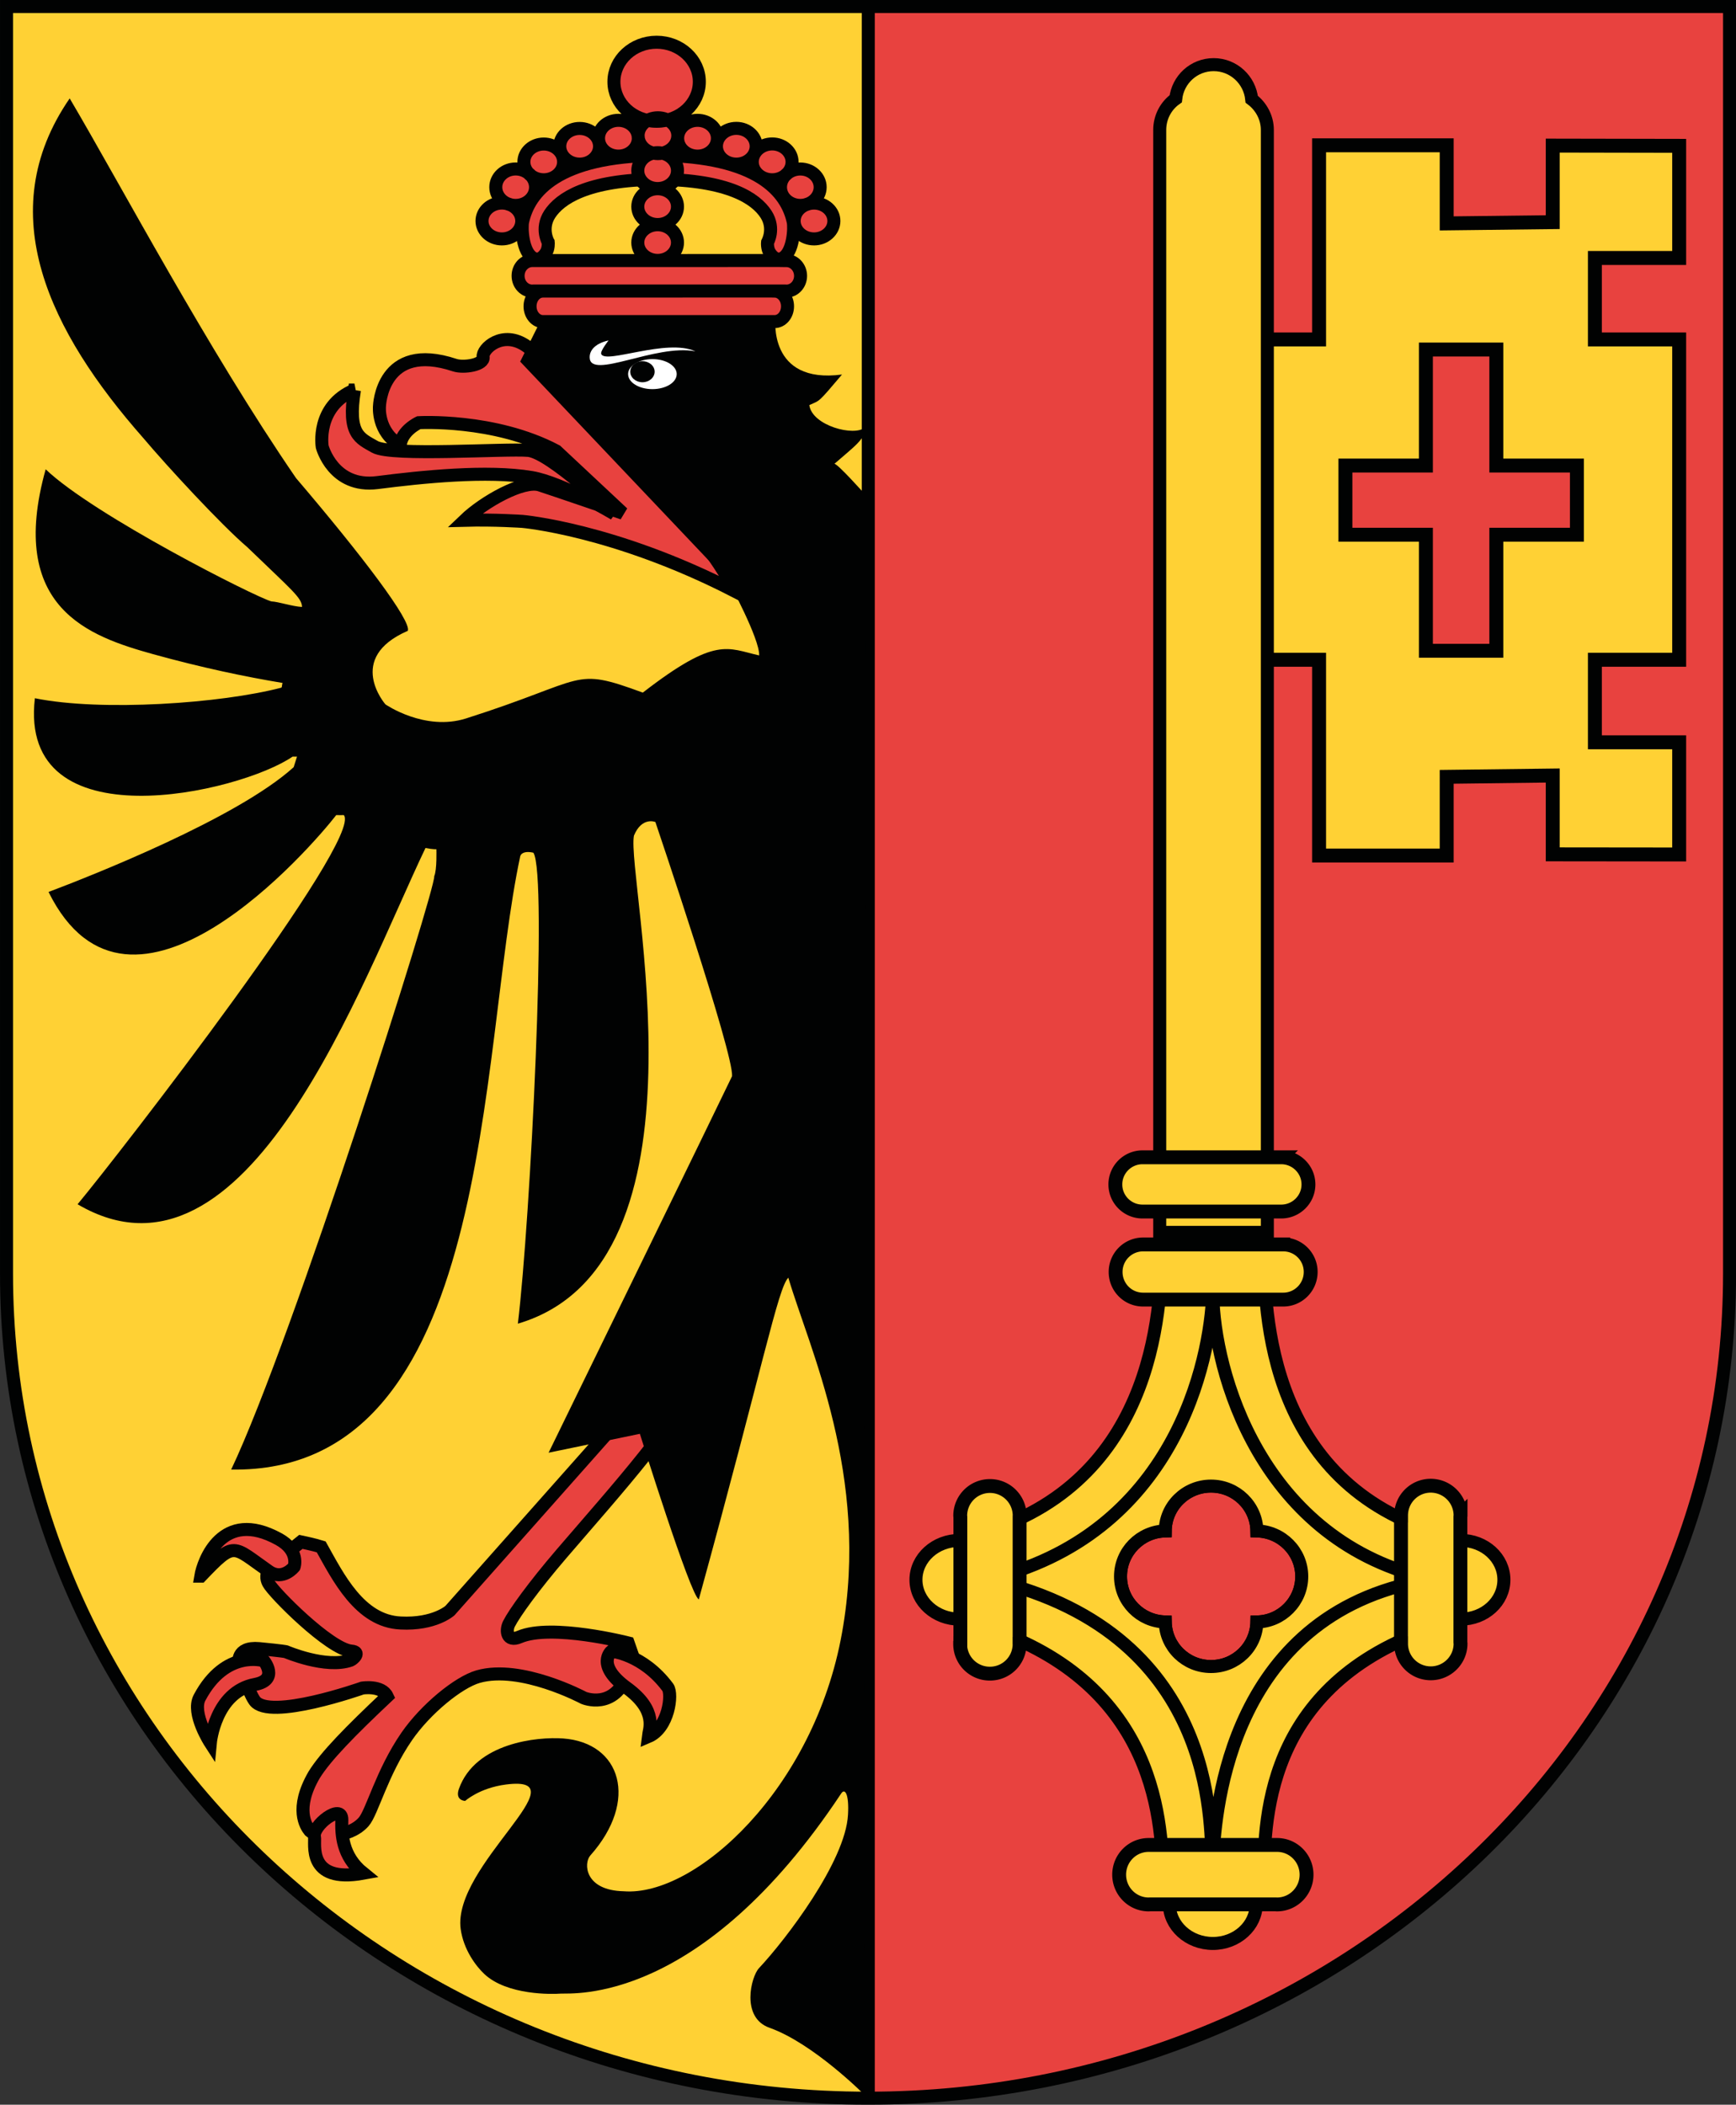 <svg xmlns="http://www.w3.org/2000/svg" xmlns:xlink="http://www.w3.org/1999/xlink" width="406.539" height="492.824" viewBox="-175.626 -214.155 406.539 492.824"><rect x="-175.626" y="-214.155" width="406.539" height="492.824" fill="#333333" stroke="none"/><defs><clipPath id="b"><use xlink:href="#a" width="406.539" height="492.824" overflow="visible"/></clipPath><path id="a" d="M-175.626-214.155h406.539v492.824h-406.539z"/></defs><path fill="#e8423f" d="M27.502-212.635h201.902V84.091c0 106.609-90.328 193.047-201.773 193.047z"/><path fill="#ffd134" stroke="#010202" stroke-width="3.264" d="M174.788-132.315v27.168h18.867v16.199h-18.867v27.168h-16.493v-27.168h-18.851v-16.199h18.851v-27.168zm23.078 91.973V-59.67h19.742v-75.008h-19.742v-19.071h19.742v-26.257l-29.609-.055v17.922l-24.836.293v-18.285H133.28v45.453h-20.344l-.102 75.008h20.446v45.843h29.883V-32.26l24.836-.305v18.457l29.609.031v-26.265z"/><path fill="#ffd134" stroke="#010202" stroke-miterlimit="10" stroke-width="3.048" d="M121.163-183.717c0-2.945-1.477-5.559-3.656-7.199-.461-4.543-4.266-8.105-8.922-8.105-4.625 0-8.391 3.496-8.875 7.992-2.297 1.625-3.75 4.305-3.75 7.313 0 .242-.016.488 0 .711V88.607h25.203zM96.499 74.408c-.047 13.124.602 54.234-37.563 68.812l-.03 24.969c38.14 14.609 37.765 47.359 37.812 60.531h23.656c.031-13.172-1.687-45.953 36.469-60.563v-24.843c-38.157-14.578-36.438-55.781-36.469-68.906zm11.469 59.406c5.898 0 10.656 4.703 10.75 10.5 5.82.149 10.5 4.843 10.5 10.656 0 5.812-4.68 10.562-10.5 10.656-.125 5.797-4.883 10.438-10.75 10.438-5.852 0-10.61-4.64-10.719-10.438-5.82-.14-10.469-4.859-10.469-10.656s4.649-10.5 10.469-10.656c.047-5.813 4.852-10.5 10.719-10.5z"/><path fill="#ffd134" d="M27.631 277.138c-111.41 0-201.73-86.438-201.73-193.047v-296.727H27.502z"/><path fill="#ffd134" stroke="#010202" stroke-linecap="square" stroke-miterlimit="10" stroke-width="2.776" d="M213.553 103.435h0"/><path fill="#ffd134" stroke="#010202" stroke-linecap="square" stroke-miterlimit="10" stroke-width="3.048" d="M108.405 87.345c-.107 13.77-6.888 55.236-49.25 67.406-.552-4.617-4.865-8.233-10.094-8.219-5.609 0-10.187 4.133-10.187 9.22 0 5.085 4.578 9.218 10.187 9.218 5.345 0 9.735-3.756 10.125-8.531 52.85 14.05 47.972 61.082 49.22 64.344.526-6.958 1.913-55.245 47.905-64.563.272 4.866 4.706 8.75 10.125 8.75 5.633 0 10.125-4.117 10.125-9.219 0-5.086-4.492-9.234-10.125-9.219-5.244 0-9.573 3.636-10.093 8.282-38.917-10.582-48.349-51.286-47.938-67.469zm-.437 46.469c5.898 0 10.656 4.703 10.75 10.5 5.82.149 10.5 4.843 10.5 10.656 0 5.812-4.68 10.562-10.5 10.656-.125 5.797-4.883 10.438-10.75 10.438-5.852 0-10.61-4.64-10.719-10.438-5.82-.14-10.469-4.859-10.469-10.656s4.649-10.5 10.469-10.656c.047-5.813 4.852-10.5 10.719-10.5zm.437 88.625c-5.64 0-10.187 4.133-10.187 9.25 0 5.07 4.546 9.219 10.187 9.219 5.617 0 10.156-4.141 10.156-9.22 0-5.116-4.539-9.257-10.156-9.25z"/><path fill="#ffd134" stroke="#010202" stroke-miterlimit="10" stroke-width="3.248" d="M123.077 231.755c.133 0 .219.016.352.016 3.836 0 6.914-3.148 6.914-6.969 0-3.836-3.078-6.961-6.914-6.961H93.374c-3.836 0-6.914 3.125-6.914 6.961s3.094 6.969 6.914 6.969c.133 0 .234-.016.344-.016zm-73.813-61.304c0 .109-.039.219-.039.328a6.937 6.937 0 0 0 6.969 6.953 6.94 6.94 0 0 0 6.953-6.953s-.016 0-.016-.016h.016v-29.969c0-.016.016-.031.016-.031 0-3.844-3.117-6.969-6.953-6.969a6.955 6.955 0 0 0-6.969 6.969c0 .094.031.219.031.328v29.359zm117.11-29.453c0-.125.031-.211.031-.289a6.985 6.985 0 0 0-6.977-6.984c-3.844 0-6.953 3.117-6.953 6.984h-.016v29.93h.016v.07a6.946 6.946 0 0 0 6.953 6.945c3.836 0 6.977-3.109 6.977-6.945 0-.133-.031-.211-.031-.328zm-41.493-63.766H92.084a6.43 6.43 0 0 0-6.453 6.438c0 3.563 2.828 6.461 6.406 6.477h32.844c3.547 0 6.43-2.898 6.43-6.477 0-3.547-2.867-6.438-6.43-6.438zm-.476-20.406H91.936c-3.508 0-6.367 2.844-6.367 6.359 0 3.508 2.844 6.328 6.328 6.344h32.508c3.508 0 6.383-2.836 6.383-6.344 0-3.516-2.875-6.359-6.383-6.359z"/><path fill="#e8423f" stroke="#010202" stroke-width="3.048" d="m-17.81 103.841-52.441 59.125s-3.637 3.313-11.559 2.906c-9.582-.422-14.664-10.813-18.598-17.828-1.496-.484-4.754-1.172-4.754-1.172l-6.734 5.406s-2.082 1.984-.867 4.25c1.195 2.266 14.305 15.469 19.41 15.922 2.352.203.414 1.891-.152 2.125-5.762 2.063-15.168-1.984-15.168-1.984s-.695-.18-6.258-.719c-5.566-.5-4.711 3.516-4.711 3.516s2.145 6.563 3.641 8.672c3.406 4.766 25.223-2.953 25.223-2.953s4.57-.734 5.824 1.953c-8.59 8.094-14.414 14.016-17.109 18.375-4.609 7.938-1.891 12.031-1.02 13.094 1.824 1.609 9.121 1.859 12.625-2.094 1.992-2.281 4.219-11.5 10.09-20.016 4.406-6.375 12.063-12.656 16.688-13.984 10.063-2.891 24.742 4.969 24.742 4.969s7.176 3.031 10.336-5.719c.848-2.375 1.059-4.344 1.059-4.344l-.977-2.797s-17.961-4.609-25.457-1.398c-2.945 1.266-3.273-1.477-2.449-3.094 1.25-2.477 5.738-8.742 12.305-16.398 12.266-14.305 29.535-33.359 30.617-41.141-4.025-2.406-4.306-4.672-4.306-4.672zM-53.232-162.26c-.32 1.457-.059 7.168 2.488 8.535 1.141.625 2.156-.023 2.91-1.129.75-1.086.594-2.582.594-2.582-.02-.031-1.832-3.184.336-6.555 2.383-3.652 8.711-8.055 25.352-8.18 16.621.133 22.949 4.527 25.32 8.18 2.168 3.371.367 6.523.352 6.555 0 0-.168 1.504.59 2.582.746 1.105 1.785 1.754 2.922 1.129 2.535-1.367 2.809-7.086 2.488-8.535-1.512-6.984-8.219-15.352-31.664-15.535-23.473.183-30.176 8.55-31.688 15.535zm7.871 53.695c-14.496-7.656-32.199-6.617-32.199-6.617s-3.977 1.832-4.336 5.234c-5.449-3.066-4.867-9.074-4.867-9.074s.449-15.352 17.641-9.629c2.051.68 6.938-.043 6.641-1.93-.305-1.832 4.551-6.496 10.207-2.488 5.656 4.016 42.938 43.742 48.547 57.234-28.09-14.41-49.563-16.234-49.563-16.234s-6.559-.457-13.543-.266c4.543-4.367 13.77-9.52 17.641-8.254 5.145 1.695 19.406 6.598 19.406 6.598zm-47.265-14.262c-1.664 10.422 1.227 11.262 4.785 13.301 3.969 2.258 30.703.363 35.938.832 5.215.48 20.133 14.859 20.133 14.859s-12.23-7.313-19.359-8.508c-10.336-1.758-25.816-.133-36.137 1.188-10.359 1.309-12.902-8.387-12.902-8.387s-1.587-9.449 7.542-13.285z"/><path fill="none" stroke="#010202" stroke-width="3.048" d="M27.709-212.549v488.945m-.207-489.031h201.902V84.091c0 106.609-90.328 193.047-201.773 193.047-111.41 0-201.73-86.438-201.73-193.047v-296.727z"/><path fill="#e8423f" stroke="#010202" stroke-width="3.048" d="M-90.56 224.466c-5.059-4.078-5.098-9.313-5.016-12.484.094-4.094-6.984 1.344-6.41 3.953.313 1.477-1.945 10.969 11.426 8.531zm-35.809-30.547s1.117-11.938 10.496-13.672c5.641-1.078 2.047-5.523 2.047-5.523s-8.969-2.852-15.063 8.625c-1.952 3.672 2.52 10.57 2.52 10.57zm-2.234-39.015c.57-3.453 4.953-16 18.25-8.672 4.926 2.703 3.609 6.477 3.609 6.477s-2.633 3.359-5.93 1.063c-8.601-5.993-7.855-7.321-15.929 1.132zm104.801 37.562c4.754-2 5.719-9.953 4.563-11.531-5.859-7.867-13.219-8.453-13.219-8.453s-3.781 3.219 3.602 8.578c7.374 5.352 5.23 9.844 5.054 11.406zm6.831-366.672c0 2.319-2.081 4.199-4.648 4.199s-4.648-1.88-4.648-4.199 2.081-4.199 4.648-4.199 4.648 1.88 4.648 4.199zm5.114-20.806c0 5.112-4.477 9.256-10 9.256s-10-4.144-10-9.256 4.477-9.256 10-9.256 10 4.144 10 9.256zm-5.039 12.607c0 2.32-2.082 4.215-4.664 4.215-2.563 0-4.633-1.895-4.633-4.215 0-2.297 2.07-4.176 4.633-4.176 2.582 0 4.664 1.879 4.664 4.176zm-.075 25.047c0 2.306-2.081 4.176-4.648 4.176s-4.648-1.87-4.648-4.176 2.081-4.176 4.648-4.176 4.648 1.87 4.648 4.176zm0-8.414c0 2.315-2.081 4.191-4.648 4.191s-4.648-1.876-4.648-4.191 2.081-4.191 4.648-4.191 4.648 1.876 4.648 4.191zm27.321 3.359c0 2.32 2.082 4.199 4.664 4.199 2.543 0 4.641-1.879 4.641-4.199s-2.098-4.191-4.641-4.191c-2.582 0-4.664 1.871-4.664 4.191zm-3.199-7.914c0 2.363 2.063 4.266 4.648 4.266 2.559 0 4.641-1.902 4.641-4.266 0-2.352-2.082-4.254-4.641-4.254-2.586 0-4.648 1.903-4.648 4.254zm-6.609-5.918c0 2.305 2.09 4.184 4.672 4.184 2.555 0 4.648-1.879 4.648-4.184 0-2.328-2.094-4.207-4.648-4.207-2.583 0-4.672 1.879-4.672 4.207zm-8.391-3.656c0 2.313 2.086 4.176 4.664 4.176 2.559 0 4.641-1.863 4.641-4.176 0-2.32-2.082-4.199-4.641-4.199-2.578 0-4.664 1.879-4.664 4.199zm.23-1.887c0 2.315-2.085 4.191-4.656 4.191s-4.656-1.876-4.656-4.191 2.085-4.191 4.656-4.191 4.656 1.876 4.656 4.191zm-45.816 19.375c0 2.32-2.085 4.199-4.656 4.199s-4.656-1.88-4.656-4.199 2.085-4.199 4.656-4.199 4.656 1.88 4.656 4.199zm-1.43-12.175c2.57 0 4.656 1.91 4.656 4.262 0 2.355-2.086 4.266-4.656 4.266s-4.656-1.91-4.656-4.266c0-2.352 2.086-4.262 4.656-4.262zm11.222-1.657c0 2.31-2.081 4.184-4.648 4.184s-4.648-1.873-4.648-4.184 2.081-4.184 4.648-4.184 4.648 1.873 4.648 4.184zm8.419-3.656c0 2.306-2.085 4.176-4.656 4.176s-4.656-1.87-4.656-4.176 2.085-4.176 4.656-4.176 4.656 1.87 4.656 4.176zm9.078-1.887c0 2.315-2.085 4.191-4.656 4.191s-4.656-1.876-4.656-4.191 2.085-4.191 4.656-4.191 4.656 1.876 4.656 4.191zm-28.719 7.2c2.57 0 4.656 1.91 4.656 4.262 0 2.355-2.086 4.266-4.656 4.266s-4.656-1.91-4.656-4.266c0-2.352 2.086-4.262 4.656-4.262zm60.657 28.589v-.016l-54.266.016c-1.664 0-3.023 1.586-3.023 3.57 0 1.977 1.359 3.574 3.023 3.574H5.768c1.68 0 3.031-1.598 3.031-3.574 0-1.968-1.336-3.542-3.007-3.57zm2.75-7.14v-.016l-59.504.008c-1.848 0-3.336 1.598-3.336 3.574 0 1.992 1.488 3.582 3.336 3.582.051 0 .098-.016.16-.023h59.16c.066.008.121.023.168.023 1.84 0 3.328-1.59 3.328-3.582-.016-1.969-1.488-3.551-3.312-3.566z"/><path fill="#010202" d="M26.936-98.405s-6.41-7.199-7.16-7.145c4.328-3.801 7.566-6 7.16-8.535-2.418 2.223-12.402-.375-13.035-5.223 2.625-1.168 1.961-.449 7.656-7.152-17.437 2.313-15.574-13.21-15.574-13.21l-54.434-.543-5.359 10.73 48.801 51.461s7.305 13.434 7.168 17.336c-7.441-1.656-10.055-4.605-27.25 8.707-16.766-6.16-12.598-3.113-41.391 6.047-9.68 3.078-18.887-3.297-18.887-3.297s-9.457-10.84 5.238-17.215c.961-2.234-10.641-17.57-26.168-35.762-20.59-29.977-41.094-68.734-53.008-88.91-18.48 26.824-4.617 54.719 17.223 79.512 5.641 6.688 18.305 20.398 24.371 25.566 10.352 10.008 12.809 11.855 12.809 14-2.152-.094-5.609-1.246-7.16-1.297-3.633-.965-41.563-20.141-52.867-30.934-9.109 32.617 10.371 39.16 25.16 43.289 11.273 3.125 21.672 5.309 30.305 6.734-.238.969-.039.641-.246 1.098-14.059 3.703-42.168 5.656-57.746 2.484-4 34.172 47.961 22.172 60.352 13.672.746-.016 1.035 0 1.035 0s-.418 1.313-.785 2.473C-120.153-22.484-154.305-9.062-164.258-5.3c19.188 38.766 61.832-10.816 67.371-18 .902.031 1.031 0 1.781 0 4.586 5.621-52.781 79.625-62.352 91.125 39.754 23.375 66.473-52.078 81.473-83.422 1.895.375 2.551.281 2.551.281s.168 4.816-.504 6.324c.395 2.801-33.063 108.41-47.551 138.941 61.734.984 57.785-97.316 67.695-143.629.328-1 1.664-1.141 3.074-.813 3.367 4.984-.707 86.215-3.633 110.277C-7.24 81.919-29.056-8.686-27.169-18.491c1.863-4.508 5.023-3.188 5.023-3.188S-3.634 32.978-4.201 37.857c-2.168 4.617-42.953 88.141-42.953 88.141l21.375-4.422s11.848 37.938 13.801 38.766C3.19 105.201 6.526 87.529 8.983 85.013c4.816 16.375 19.164 46.422 12.582 83.125-6.52 36.688-34.391 61.875-51.133 60.547-9.211-.203-9.41-6.594-7.816-8.375 11.422-12.836 7.207-26.422-6.395-27.406-5.941-.43-20.512.984-24.375 11.797-.992 2.781 1.465 2.828 1.465 2.828s3.32-3.031 9.527-3.836c18.375-2.367-12.582 19-10.582 33.82.66 4.836 3.574 8.703 5.527 10.539 5.352 5.031 15.918 4.75 17.848 4.602 2.793-.18 32.766 2.805 65.727-46.852.922-1.406 1.879.281 1.602 4.953-.578 10.938-14.555 29.227-20.848 35.938-1.832 1.93-4.328 11.57 2.48 13.961 10.199 3.625 22.094 15.578 22.094 15.578z" clip-path="url(#b)"/><path fill="#fff" d="M-17.154-126.565c0 1.961-2.543 3.527-5.695 3.527-3.137 0-5.688-1.566-5.688-3.527 0-1.926 2.551-3.504 5.688-3.504 3.152-.008 5.695 1.578 5.695 3.504"/><path fill="#010202" d="M-22.322-127.124c0 1.367-1.281 2.473-2.848 2.473-1.586 0-2.863-1.105-2.863-2.473 0-1.352 1.277-2.449 2.863-2.449 1.567 0 2.848 1.098 2.848 2.449"/><path fill="#fff" d="M-33.115-134.436s-4.461.766-4.422 3.984c.102 5.352 15.496-3.258 24.766-1.434-6.727-3.113-21.055 3.051-22.055.633-.297-.679 1.711-3.183 1.711-3.183"/></svg>